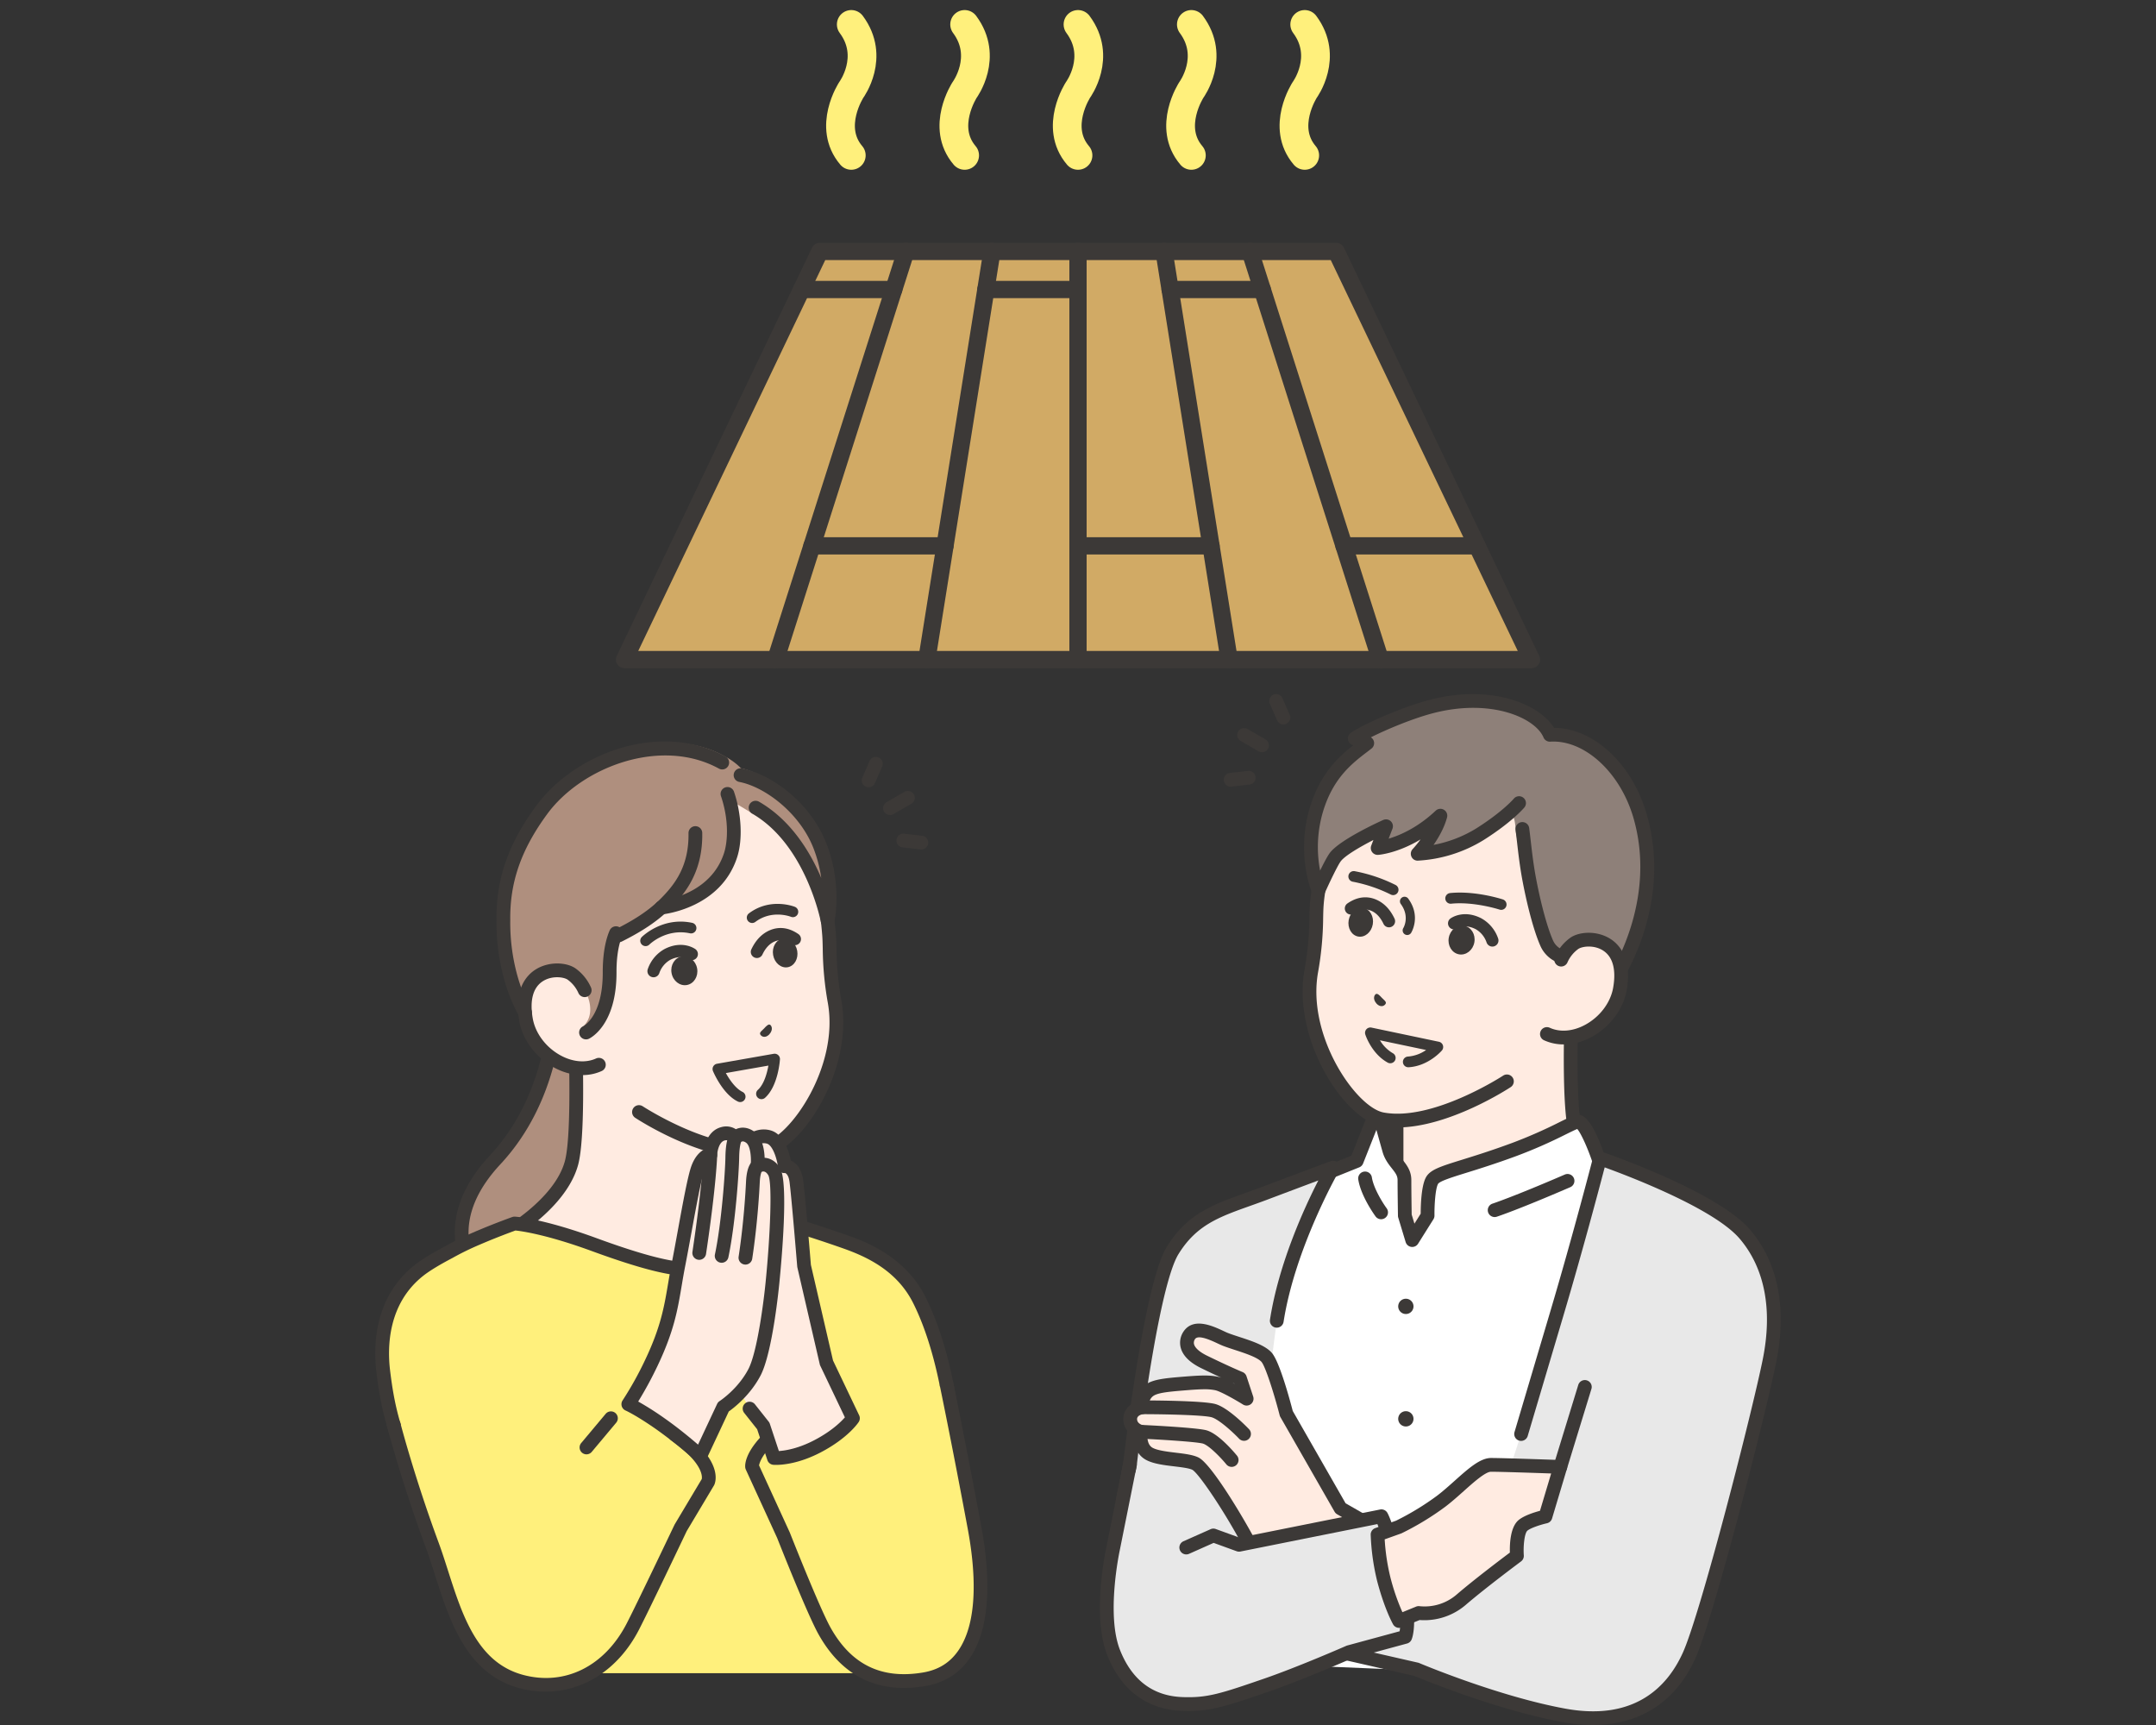 <svg id="ゆかぽかガス" xmlns="http://www.w3.org/2000/svg" width="1500" height="1200" viewBox="0 0 1500 1200">
  <rect x="0" y="0" width="1500" height="1200" fill="#333333" stroke="none"/>
  <rect id="_FFFFFF" data-name="#FFFFFF" width="1500" height="1200" fill="none"/>
  <g id="グループ_19724" data-name="グループ 19724" transform="translate(425.8 12.635)">
    <path id="パス_35585" data-name="パス 35585" d="M631.951,304.448H1L136.852,20.521H496.1Z" transform="translate(7.725 141.745)" fill="#d1aa65"/>
    <g id="グループ_19721" data-name="グループ 19721" transform="translate(8.725 162.266)">
      <g id="グループ_19725" data-name="グループ 19725">
        <path id="パス_35586" data-name="パス 35586" d="M631.951,304.448H1L136.852,20.521H496.1Z" transform="translate(-1 -20.521)" fill="none" stroke="#3c3937" stroke-linecap="round" stroke-linejoin="round" stroke-width="12"/>
        <line id="線_511" data-name="線 511" y1="283.928" x2="90.565" transform="translate(105.158)" fill="none" stroke="#3c3937" stroke-linecap="round" stroke-linejoin="round" stroke-width="12"/>
        <line id="線_512" data-name="線 512" y1="283.928" x2="45.286" transform="translate(210.317)" fill="none" stroke="#3c3937" stroke-linecap="round" stroke-linejoin="round" stroke-width="12"/>
        <line id="線_513" data-name="線 513" y1="283.928" transform="translate(315.475)" fill="none" stroke="#3c3937" stroke-linecap="round" stroke-linejoin="round" stroke-width="12"/>
        <line id="線_514" data-name="線 514" x1="45.286" y1="283.928" transform="translate(375.347)" fill="none" stroke="#3c3937" stroke-linecap="round" stroke-linejoin="round" stroke-width="12"/>
        <line id="線_515" data-name="線 515" x1="90.565" y1="283.928" transform="translate(435.227)" fill="none" stroke="#3c3937" stroke-linecap="round" stroke-linejoin="round" stroke-width="12"/>
      </g>
    </g>
    <line id="線_516" data-name="線 516" x2="64.097" transform="translate(131.9 188.754)" fill="none" stroke="#3c3937" stroke-linecap="round" stroke-linejoin="round" stroke-width="12"/>
    <line id="線_517" data-name="線 517" x2="64.097" transform="translate(260.1 188.754)" fill="none" stroke="#3c3937" stroke-linecap="round" stroke-linejoin="round" stroke-width="12"/>
    <line id="線_518" data-name="線 518" x2="64.097" transform="translate(388.3 188.754)" fill="none" stroke="#3c3937" stroke-linecap="round" stroke-linejoin="round" stroke-width="12"/>
    <line id="線_519" data-name="線 519" x2="92.545" transform="translate(139.113 367.097)" fill="none" stroke="#3c3937" stroke-linecap="round" stroke-linejoin="round" stroke-width="12"/>
    <line id="線_520" data-name="線 520" x2="92.545" transform="translate(324.2 367.097)" fill="none" stroke="#3c3937" stroke-linecap="round" stroke-linejoin="round" stroke-width="12"/>
    <line id="線_521" data-name="線 521" x2="92.545" transform="translate(509.287 367.097)" fill="none" stroke="#3c3937" stroke-linecap="round" stroke-linejoin="round" stroke-width="12"/>
    <g id="グループ_19723" data-name="グループ 19723" transform="translate(158.968 4.365)">
      <path id="パス_35587" data-name="パス 35587" d="M27.544.5c16.862,22.651,0,45.547,0,45.547s-16.862,25.759,0,45.547" transform="translate(-20.05 -0.5)" fill="none" stroke="#fff07c" stroke-linecap="round" stroke-linejoin="round" stroke-width="20"/>
      <path id="パス_35588" data-name="パス 35588" d="M37.544.5c16.862,22.651,0,45.547,0,45.547s-16.862,25.759,0,45.547" transform="translate(48.819 -0.5)" fill="none" stroke="#fff07c" stroke-linecap="round" stroke-linejoin="round" stroke-width="20"/>
      <path id="パス_35589" data-name="パス 35589" d="M47.544.5c16.862,22.651,0,45.547,0,45.547s-16.862,25.759,0,45.547" transform="translate(117.688 -0.5)" fill="none" stroke="#fff07c" stroke-linecap="round" stroke-linejoin="round" stroke-width="20"/>
      <path id="パス_35590" data-name="パス 35590" d="M57.544.5c16.862,22.651,0,45.547,0,45.547s-16.862,25.759,0,45.547" transform="translate(186.557 -0.5)" fill="none" stroke="#fff07c" stroke-linecap="round" stroke-linejoin="round" stroke-width="20"/>
      <path id="パス_35591" data-name="パス 35591" d="M67.544.5c16.862,22.651,0,45.547,0,45.547s-16.862,25.759,0,45.547" transform="translate(255.426 -0.5)" fill="none" stroke="#fff07c" stroke-linecap="round" stroke-linejoin="round" stroke-width="20"/>
    </g>
  </g>
  <g id="グループ_19727" data-name="グループ 19727" transform="translate(261.096 482.841)">
    <path id="パス_35592" data-name="パス 35592" d="M170.933,48.438a4.785,4.785,0,0,1-2.4-8.929l12.419-7.171a4.785,4.785,0,1,1,4.785,8.287L173.321,47.8a4.751,4.751,0,0,1-2.388.642" transform="translate(187.168 35.708)" fill="#3c3937"/>
    <path id="パス_35593" data-name="パス 35593" d="M163.933,41.671a4.785,4.785,0,0,1-4.383-6.7l5.04-11.551a4.784,4.784,0,0,1,8.77,3.828L168.32,38.8a4.786,4.786,0,0,1-4.387,2.873" transform="translate(179.29 23.15)" fill="#3c3937"/>
    <path id="パス_35594" data-name="パス 35594" d="M187.831,56.649a5.11,5.11,0,0,1-.54-.03l-12.525-1.41a4.785,4.785,0,0,1,1.07-9.51l12.525,1.41a4.785,4.785,0,0,1-.53,9.54" transform="translate(192.095 51.448)" fill="#3c3937"/>
    <path id="パス_35595" data-name="パス 35595" d="M51.716,215.082C6.44,263.7,38,302.979,53.05,314.322c19.756,14.884,86.619,11.147,86.619,11.147l5.565-228.953H93.96S97.8,165.591,51.716,215.082" transform="translate(31.838 108.73)" fill="#af8f7e"/>
    <path id="パス_35596" data-name="パス 35596" d="M124.14,333.217c-21.867,0-57.16-1.784-71.431-12.54-11.035-8.313-24.587-25.61-26.467-46.988-1.759-20.017,6.488-39.981,24.509-59.333,44.1-47.354,41-114.37,40.968-115.042A4.785,4.785,0,0,1,96.5,94.267h51.271a4.785,4.785,0,0,1,0,9.569H101.375c-.036,17.172-3.4,73.855-43.622,117.041-16.1,17.285-23.49,34.769-21.978,51.973C37.379,291.1,49,305.9,58.468,313.034c15.058,11.347,65.353,11.207,83.471,10.193a4.785,4.785,0,1,1,.534,9.555c-.889.049-8.162.436-18.333.436" transform="translate(29.302 106.197)" fill="#3c3937"/>
    <path id="パス_35597" data-name="パス 35597" d="M202.509,227.888V146.126l-50.255-17.121L91.01,108.142s3.354,75.076-2.307,96.118c-7.826,29.083-46.235,50.367-46.235,50.367l20.477,46.036,107.319,44.7,32.691,1.3L277.3,291.213l-6.139-30.6s-68.656-24.062-68.656-32.725" transform="translate(47.841 121.828)" fill="#ffebe1"/>
    <path id="パス_35598" data-name="パス 35598" d="M205.492,353.98a4.785,4.785,0,0,1-2.864-8.621l71.924-53.638-5.008-24.964c-69.283-24.487-69.285-33.076-69.285-36.334V152.085L98.6,117.452c.685,19.335,2.067,72.715-2.741,90.585-6.839,25.419-34.52,44.679-44.76,51.061l17.98,40.415,105.56,43.964a4.786,4.786,0,0,1-3.681,8.836l-107.319-44.7a4.784,4.784,0,0,1-2.531-2.471L40.629,259.108a4.792,4.792,0,0,1,2.05-6.131c.366-.2,36.738-20.674,43.937-47.426,5.406-20.087,2.184-93.917,2.15-94.661a4.784,4.784,0,0,1,6.322-4.742l111.5,37.984a4.785,4.785,0,0,1,3.241,4.53V229.6c4.485,5.342,37.025,19.071,65.453,29.034a4.785,4.785,0,0,1,3.109,3.575l6.139,30.6a4.782,4.782,0,0,1-1.831,4.776l-74.351,55.45a4.762,4.762,0,0,1-2.856.948" transform="translate(45.305 119.292)" fill="#3c3937"/>
    <path id="パス_35599" data-name="パス 35599" d="M324.375,185.912c-18.342-6.458-32.4-10.711-32.4-10.711s-10.161,12.287-39.745,26.069c-3.339,1.557-3.152,10.633-14.492,13.231s-23.779-9.457-27.094-9.765c-8.527-.793-23.686-3.243-60.858-16.861-37.1-13.593-55.422-14.682-55.422-14.682s-11.913,4.23-24.73,9.712l0-.025s-.478.213-1.329.6a194.7,194.7,0,0,0-19.562,9.559c-7.585,3.987-15.568,8.589-20.806,12.717C2.122,226.1.721,256.983,3.013,275.961c3.037,25.134,7.188,40.013,17.063,64.985,11.428,28.891,31.111,73.4,31.111,73.4l51.229,71.673h268.33l30.333-157.05s-3.641-59.654-25.064-102.5c-13.006-26.012-38.284-35.858-51.641-40.562" transform="translate(2.531 195.111)" fill="#fff07c"/>
    <path id="パス_35600" data-name="パス 35600" d="M373.283,493.344a4.786,4.786,0,0,1-4.7-5.693l30.214-156.438c-.455-6.254-4.917-60.845-24.528-100.065C363,208.612,342.188,198.9,325.316,192.96c-13.3-4.681-24.423-8.228-29.4-9.78-4.508,4.383-16.115,14.186-38.727,24.772-.249.37-.638,1.1-.931,1.657-1.961,3.692-5.24,9.874-14.922,12.092-9.884,2.265-19.7-3.945-25.559-7.656-1.231-.778-2.741-1.735-3.415-2.044-9.58-.925-25.325-3.775-61.691-17.1-31.473-11.528-49.083-13.895-53.147-14.316-3.079,1.116-13.032,4.785-23.479,9.255-.121.051-.245.1-.368.14l-.866.389a188.168,188.168,0,0,0-19.135,9.338Q39.833,207,33.426,212.048c-24.7,19.471-25.1,49.629-23.131,65.874,2.89,23.919,6.648,38.229,16.761,63.8C37.708,368.652,55.805,409.76,57.9,414.5l50.944,71.271a4.785,4.785,0,1,1-7.785,5.565L49.826,419.668a4.755,4.755,0,0,1-.483-.846c-.2-.447-19.853-44.932-31.186-73.581C7.82,319.1,3.762,303.641.794,279.071-1.412,260.833-.871,226.9,27.5,204.533c4.727-3.726,11.975-8.164,21.542-13.2a194.773,194.773,0,0,1,19.89-9.714l1.289-.583a4.777,4.777,0,0,1,.519-.193c12.636-5.387,24.434-9.587,24.553-9.629a4.786,4.786,0,0,1,1.886-.268c.776.047,19.452,1.291,56.783,14.967,36.209,13.265,51.386,15.822,59.654,16.589,2.137.2,4.183,1.5,7.279,3.454,4.9,3.1,12.306,7.792,18.3,6.414,5.418-1.242,6.967-4.16,8.606-7.249,1.108-2.09,2.365-4.457,4.934-5.657,27.973-13.029,38-24.683,38.1-24.8a4.814,4.814,0,0,1,5.057-1.514c.142.043,14.373,4.359,32.6,10.777,10.909,3.843,39.888,14.048,54.331,42.937,21.612,43.222,25.408,101.872,25.559,104.348a4.728,4.728,0,0,1-.079,1.2L377.976,489.466a4.785,4.785,0,0,1-4.693,3.879" transform="translate(0 192.575)" fill="#3c3937"/>
    <path id="パス_35601" data-name="パス 35601" d="M201.841,246.023,6.02,238.967s9.657,37.421,26.727,83.629c12.808,34.669,20.506,84.037,62.157,95.14,33.091,8.821,62.265-8.8,77.421-38.1,7.449-14.405,33.344-68.847,33.344-68.847L224.708,278.9s6.118-12.4-22.867-32.876" transform="translate(6.782 269.209)" fill="#fff07c"/>
    <path id="パス_35602" data-name="パス 35602" d="M114.234,427.293a69.842,69.842,0,0,1-18.027-2.4c-36.881-9.833-48.636-46.586-59.01-79.014-2.158-6.745-4.2-13.117-6.4-19.092-16.959-45.9-26.773-83.714-26.871-84.09a4.784,4.784,0,0,1,9.265-2.39c.1.372,9.8,37.74,26.582,83.165,2.282,6.173,4.351,12.642,6.541,19.492,10.1,31.562,20.536,64.2,52.362,72.683,28.985,7.726,56.556-5.942,71.937-35.677,7.328-14.169,33.015-68.16,33.272-68.7.064-.136.136-.268.213-.4l18.79-31.469c.289-1.331,1.389-10.926-21.27-26.935a4.785,4.785,0,0,1,5.523-7.815c31.416,22.2,25.208,37.257,24.4,38.9-.055.115-.117.228-.183.336l-18.924,31.694c-1.995,4.194-26.069,54.774-33.317,68.788-14.125,27.307-38.429,42.922-64.877,42.925" transform="translate(4.247 266.673)" fill="#3c3937"/>
    <path id="パス_35603" data-name="パス 35603" d="M71.629,264.528a4.785,4.785,0,0,1-3.666-7.858l17.012-20.311a4.785,4.785,0,1,1,7.337,6.146L75.3,262.816a4.775,4.775,0,0,1-3.67,1.712" transform="translate(75.307 264.342)" fill="#3c3937"/>
    <path id="パス_35604" data-name="パス 35604" d="M258.709,226.078,150.818,250.021c-28.985,20.477-27.537,32.764-27.537,32.764l21.867,47.73s20.6,52.315,28.511,66.474c11.973,21.423,32.122,39.894,69.255,33.693,39.613-6.618,44.7-54.074,35.15-105.366-10.994-59.071-19.356-99.238-19.356-99.238" transform="translate(138.869 254.689)" fill="#fff07c"/>
    <path id="パス_35605" data-name="パス 35605" d="M231.486,439.216c-25.625,0-45.583-12.519-59.465-37.357-7.862-14.071-27.371-63.463-28.738-66.935l-21.814-47.611a4.864,4.864,0,0,1-.4-1.433c-.3-2.522-.27-16.179,29.529-37.232a4.785,4.785,0,0,1,5.521,7.817c-21.872,15.451-25,25.457-25.451,27.947l21.37,46.644c.038.081.072.159.1.24.2.521,20.57,52.179,28.236,65.893,14.458,25.878,35.5,36.122,64.29,31.307,10.633-1.773,18.646-6.7,24.5-15.069,14.688-20.985,11.768-57.644,6.733-84.7-10.86-58.346-19.254-98.738-19.337-99.138a4.785,4.785,0,1,1,9.37-1.95c.083.4,8.5,40.892,19.373,99.338,5.372,28.857,8.291,68.232-8.3,91.937-7.3,10.433-17.653,16.832-30.765,19.022a89.673,89.673,0,0,1-14.756,1.28M130.592,285.02h0Z" transform="translate(136.331 252.154)" fill="#3c3937"/>
    <path id="パス_35606" data-name="パス 35606" d="M250.6,142.055c-1.731-21.531-8.04-66.278-51.782-98.53C178.109,28.255,143.429,19.143,119.387,23.7c-67.371,12.778-64.4,89.4-59.108,121.039,3.566,21.314,7.107,41.4,7.107,41.4l5.548,31.471,45.408,47.775s50.365,33.138,86.665,26.354c21.385-3.994,57.885-55.214,49.481-102.885-4.3-24.364-3.062-36.353-3.885-46.8" transform="translate(65.122 25.375)" fill="#ffebe1"/>
    <path id="パス_35607" data-name="パス 35607" d="M197.073,299.976c-35.775,0-76.956-26.795-78.872-28.056a4.785,4.785,0,0,1,5.259-8c.487.321,49.191,31.994,83.157,25.65,19-3.549,53.479-52.936,45.646-97.351a223.909,223.909,0,0,1-3.577-37.989c-.077-3.447-.14-6.429-.364-9.263-1.233-15.32-4.989-61.976-49.853-95.055-20.164-14.867-53.425-23.2-75.7-18.973C53.935,44,64.642,129.486,67.486,146.492c3.524,21.049,7.064,41.153,7.1,41.353l5.55,31.471a4.785,4.785,0,0,1-9.425,1.663l-5.55-31.471c-.034-.2-3.583-20.345-7.113-41.438C54.945,129.524,43.4,36.258,120.985,21.54c25-4.74,60.751,4.149,83.165,20.674,32.549,24,50.119,57.364,53.71,102,.247,3.113.317,6.369.393,9.814a215.145,215.145,0,0,0,3.434,36.534c8.5,48.217-27.56,103.608-53.315,108.42a61.587,61.587,0,0,1-11.3,1" transform="translate(62.632 22.835)" fill="#3c3937"/>
    <path id="パス_35608" data-name="パス 35608" d="M41.922,139.344c-.364-25.032,6.178-48.911,26.661-76.807C95.007,26.545,154.032,1.388,196.461,25.571A43.69,43.69,0,0,1,207.283,33.6c18.35,3.517,44.228,26.622,54.857,53.9,10.805,27.743,2.882,51.543,2.882,51.543s-7.9-55.188-47.626-78.072c0,0-.372,5.227-2.565,3.879s-15.647-9.744-15.362-8.744c5.844,20.506,1.618,42.246-8.776,54.527-11.466,16.058-38.884,19.83-38.884,19.83s-7.877,7.6-31.786,19.749a76.985,76.985,0,0,0-4.187,25.24c-.187,37.908-18.378,37.572-18.378,37.572s10.32-7.7.972-25.563c-2.265-4.33-5.91-8.84-9.014-10.72-8.362-5.068-35.575-4.189-32.441,26.752-8.474-14.807-15.439-37.978-15.052-64.152" transform="translate(47.21 18.04)" fill="#af8f7e"/>
    <path id="パス_35609" data-name="パス 35609" d="M90.639,104.248a27.461,27.461,0,0,0-9.1-11.277c-8.357-5.929-38.091-4.123-31.771,31.724,4.023,22.82,30.739,40.441,50.75,31.33L87.4,132.618Z" transform="translate(55.085 101.813)" fill="#ffebe1"/>
    <path id="パス_35610" data-name="パス 35610" d="M182.6,135.031c-.03,0-.057,0-.087,0a4.782,4.782,0,0,1-4.617-3.9c-.1-.536-10.486-53.827-47.779-75.312a4.785,4.785,0,0,1,4.776-8.294c22.229,12.806,35.6,34.961,43.275,53.006a93.274,93.274,0,0,0-5.378-20.594c-9.559-24.54-33.768-42.748-51.65-46.176a4.784,4.784,0,1,1,1.8-9.4c20.155,3.862,47.6,23.432,58.769,52.1,11.207,28.774,5.795,53.785,5.559,54.837a4.786,4.786,0,0,1-4.668,3.734" transform="translate(132.097 27.346)" fill="#3c3937"/>
    <path id="パス_35611" data-name="パス 35611" d="M59.513,208.861a4.779,4.779,0,0,1-4.157-2.412c-10.173-17.786-16.036-42.684-15.683-66.6-.413-28.436,8.1-53.019,27.588-79.569C94.122,23.7,153.421,1.159,198.876,25.912a4.785,4.785,0,1,1-4.576,8.4C153.842,12.283,98.943,33.3,74.973,65.949,56.795,90.708,48.859,113.5,49.241,139.857c-.33,22.412,5.061,45.478,14.42,61.842a4.786,4.786,0,0,1-4.149,7.162" transform="translate(44.676 17.459)" fill="#3c3937"/>
    <path id="パス_35612" data-name="パス 35612" d="M82.205,123.945a4.784,4.784,0,0,1-2.152-9.059c9.346-4.7,21.314-11.318,30.971-20.917,10.433-10.371,20.036-23.109,19.681-45.9a4.784,4.784,0,0,1,9.567-.151c.413,26.431-11.143,41.54-22.5,52.832-10.62,10.556-23.439,17.665-33.423,22.682a4.786,4.786,0,0,1-2.144.508" transform="translate(87.213 48.682)" fill="#3c3937"/>
    <path id="パス_35613" data-name="パス 35613" d="M96.117,119.032a4.785,4.785,0,0,1-.459-9.548c1.406-.142,34.737-3.847,44.151-33.357,2.5-7.845,3.43-22.867-2.2-39.388a4.785,4.785,0,0,1,9.059-3.086c5.25,15.413,6.135,33.227,2.256,45.383-11.352,35.581-50.672,39.811-52.339,39.973-.16.015-.315.023-.47.023" transform="translate(102.896 34.259)" fill="#3c3937"/>
    <path id="パス_35614" data-name="パス 35614" d="M97.428,165.265a31.6,31.6,0,0,0,7.6-2.348,4.785,4.785,0,0,0-3.964-8.71c-7.045,3.207-15.858,2.533-24.181-1.848-10.4-5.474-18.018-15.422-19.875-25.959-2.231-12.653.211-21.631,7.062-25.967,6.475-4.1,14.658-2.845,17.227-1.023a23,23,0,0,1,7.409,9.114,4.785,4.785,0,0,0,8.925-3.451,32.433,32.433,0,0,0-10.8-13.467c-6.056-4.3-18.439-5.236-27.881.74-5.935,3.758-15.3,13.391-11.369,35.718,2.36,13.387,11.879,25.942,24.842,32.766,8.243,4.338,17.008,5.844,25,4.436" transform="translate(52.555 99.276)" fill="#3c3937"/>
    <path id="パス_35615" data-name="パス 35615" d="M71.485,154.628a4.785,4.785,0,0,1-1.986-9.14c.489-.247,13.712-7.2,13.625-37.559-.045-15.781,3-25.019,4.821-29.119a4.786,4.786,0,1,1,8.749,3.883c-1.512,3.4-4.04,11.2-4,25.208.106,37.064-18.439,45.936-19.228,46.3a4.76,4.76,0,0,1-1.98.432" transform="translate(75.137 85.579)" fill="#3c3937"/>
    <path id="パス_35616" data-name="パス 35616" d="M125.88,114.488c-.1-1.172,1.057-1.912,2.8-3.645,1.663-1.829,2.767-2.894,3.83-2.724,1.1.177,3.084,3.207-.23,6.867-3.5,3.449-6.3.715-6.405-.5" transform="translate(141.804 121.782)" fill="#3c3937"/>
    <path id="パス_35617" data-name="パス 35617" d="M90.411,91.483a3.719,3.719,0,0,1-2.626-6.354c.585-.583,14.571-14.207,35.031-9.842a3.721,3.721,0,0,1-1.552,7.279C104.833,79.06,93.5,89.952,93.02,90.418a3.714,3.714,0,0,1-2.609,1.065" transform="translate(97.659 83.845)" fill="#3c3937"/>
    <path id="パス_35618" data-name="パス 35618" d="M125.274,81.917a3.722,3.722,0,0,1-2.239-6.7c14.873-11.177,31.271-4.808,31.964-4.53A3.722,3.722,0,1,1,152.23,77.6c-.521-.2-13.263-5.04-24.721,3.57a3.712,3.712,0,0,1-2.235.746" transform="translate(136.932 77.319)" fill="#3c3937"/>
    <path id="パス_35619" data-name="パス 35619" d="M129.549,151.277a3.7,3.7,0,0,1-1.625-.376c-10.524-5.119-17.021-20.528-17.291-21.18a3.722,3.722,0,0,1,2.794-5.093l39.445-6.926a3.722,3.722,0,0,1,4.357,3.9c-.049.755-1.287,18.567-10.369,26.707a3.721,3.721,0,1,1-4.968-5.542c4.164-3.732,6.331-11.377,7.3-16.864l-29.6,5.2c2.541,4.61,6.767,10.76,11.59,13.106a3.722,3.722,0,0,1-1.631,7.069" transform="translate(124.314 132.533)" fill="#3c3937"/>
    <path id="パス_35620" data-name="パス 35620" d="M93.29,104.578a4.255,4.255,0,0,1-3.994-5.72A25.414,25.414,0,0,1,101.06,84.871c12.462-6.333,21.04-.1,21.4.17a4.254,4.254,0,0,1-5.04,6.854c-.3-.2-5.012-3.249-12.506.559a16.946,16.946,0,0,0-7.636,9.336,4.251,4.251,0,0,1-3.989,2.788" transform="translate(100.301 92.424)" fill="#3c3937"/>
    <path id="パス_35621" data-name="パス 35621" d="M127.105,97.4a4.256,4.256,0,0,1-3.841-6.073c3.1-6.548,7.49-11.035,13.051-13.336,4.47-1.85,11.507-2.875,19.645,2.741a4.253,4.253,0,0,1-4.832,7c-4-2.765-7.9-3.4-11.562-1.882-3.549,1.469-6.448,4.536-8.615,9.114a4.255,4.255,0,0,1-3.847,2.435" transform="translate(138.401 86.207)" fill="#3c3937"/>
    <path id="パス_35622" data-name="パス 35622" d="M97.018,97.4c.97,5.5,5.74,9.244,10.654,8.379s8.115-6.025,7.147-11.517-5.74-9.246-10.654-8.379S96.048,91.909,97.018,97.4" transform="translate(109.101 96.613)" fill="#3c3937"/>
    <path id="パス_35623" data-name="パス 35623" d="M130.26,91.483c.97,5.5,5.506,9.287,10.131,8.47s7.592-5.931,6.622-11.424-5.5-9.287-10.129-8.47-7.594,5.931-6.624,11.424" transform="translate(146.538 90.067)" fill="#3c3937"/>
    <path id="パス_35624" data-name="パス 35624" d="M172.09,234.844s-3.951-48.192-5.37-58.982-8.034-10.475-8.034-10.475-2.205-17.723-11.184-20.243-16.226,5.829-16.226,5.829L112.06,294.949l22.055,39.065,9.608,12.13,7.383,22.265s12.623,1.206,30.58-8.247,24.4-19.364,24.4-19.364l-18.41-38.6Z" transform="translate(126.241 162.979)" fill="#ffebe1"/>
    <path id="パス_35625" data-name="パス 35625" d="M155.1,375.778c-1.138,0-1.8-.057-1.914-.068a4.787,4.787,0,0,1-4.087-3.258l-7.115-21.463L132.9,339.522a4.785,4.785,0,0,1,7.5-5.942l9.608,12.128a4.831,4.831,0,0,1,.791,1.467l6.288,18.962c4.447-.291,13.516-1.68,24.9-7.673,11.785-6.2,18.276-12.6,21.025-15.756l-17.129-35.92a4.824,4.824,0,0,1-.342-.98l-15.581-67.35a4.7,4.7,0,0,1-.106-.687c-.04-.481-3.96-48.2-5.346-58.75-.6-4.578-2.233-6.09-3.2-6.3a4.134,4.134,0,0,1-3.237-.917,4.52,4.52,0,0,1-1.6-3.3c-.746-5.874-3.719-15.1-7.728-16.226-4.447-1.246-8.608,1.846-10.405,3.466l-19,142.364a4.785,4.785,0,1,1-9.487-1.265L129.07,152.877a4.8,4.8,0,0,1,1.129-2.5c.376-.434,9.37-10.6,21.132-7.3,9.238,2.592,12.846,14.873,14.088,20.985,3.585,1.591,7.5,5.5,8.581,13.716,1.37,10.418,4.978,54.151,5.365,58.865l15.386,66.5,18.184,38.131a4.781,4.781,0,0,1-.306,4.666c-.289.447-7.334,11.075-26.18,20.993-15.135,7.966-26.9,8.844-31.35,8.844" transform="translate(123.707 160.441)" fill="#3c3937"/>
    <path id="パス_35626" data-name="パス 35626" d="M82.787,332.125a237.641,237.641,0,0,0,15.938-28.587c14.178-29.772,14.335-44.974,18.9-68.288s10.233-58.3,13.587-67.339,8.625-9.531,8.625-9.531.4-12.066,8.664-14.333c6.025-1.654,8.7,2.952,8.7,2.952s3.913-5.034,10.2-.746c6.93,4.725,5.276,20.24,5.276,20.24s6.852-4.017,11.577,3.86c5.606,9.34-1.18,77.185-1.18,77.185s-4.489,47.02-12.523,62.38A69.853,69.853,0,0,1,148.9,333.962l-15.985,34.116a308.433,308.433,0,0,0-28.049-22.484c-14.886-10.4-22.082-13.47-22.082-13.47" transform="translate(93.264 161.872)" fill="#ffebe1"/>
    <path id="パス_35627" data-name="パス 35627" d="M135.451,375.4a4.793,4.793,0,0,1-3.237-1.259,305.98,305.98,0,0,0-27.552-22.086c-14.146-9.878-21.166-12.968-21.236-13a4.793,4.793,0,0,1-2.065-7.084,235.462,235.462,0,0,0,15.577-27.956c10.937-22.967,13.31-37.025,16.058-53.306.74-4.387,1.506-8.925,2.469-13.844,1.359-6.939,2.85-15.088,4.289-22.971,3.6-19.739,7.011-38.384,9.508-45.113,2.437-6.575,5.939-9.733,8.655-11.247.968-5.835,4.179-13.461,11.851-15.568a12.523,12.523,0,0,1,10.358,1.393c3.288-1.516,7.751-1.769,12.506,1.474,5.882,4.011,7.3,12.468,7.52,18.405,3.726.266,7.751,2.2,10.741,7.188,5.959,9.927,1.108,63.837-.521,80.122-.185,1.937-4.672,48.115-13.044,64.122-7.194,13.752-18.422,22.435-22.116,25.044l-15.43,32.93a4.789,4.789,0,0,1-3.4,2.662,4.723,4.723,0,0,1-.927.091M92.19,332.8a207.062,207.062,0,0,1,17.952,11.4c9.642,6.735,18.475,14.076,23.688,18.584L147.1,334.466a4.778,4.778,0,0,1,1.761-2c.117-.077,12.678-8.26,19.985-22.229,6.231-11.911,10.775-47.794,12-60.615,3.171-31.7,4.772-69.094,1.839-74.274-1.465-2.441-3.188-3.166-5.138-2.141a4.711,4.711,0,0,1-4.972-.132,4.792,4.792,0,0,1-2.12-4.551c.53-5.114-.125-13.676-3.215-15.781-.674-.459-2.465-1.682-3.813-.164a4.645,4.645,0,0,1-4.138,1.914,4.5,4.5,0,0,1-3.69-2.552c-.393-.564-1.359-1.276-3.3-.742-4.04,1.108-5.091,8.074-5.151,9.878a4.467,4.467,0,0,1-1.2,3.345,4.062,4.062,0,0,1-2.964,1.265c-.583.23-2.9,1.425-4.753,6.426-2.2,5.944-5.848,25.9-9.063,43.505-1.446,7.911-2.941,16.092-4.313,23.09-.94,4.8-1.695,9.27-2.424,13.6-2.869,16.987-5.344,31.656-16.855,55.826A261.575,261.575,0,0,1,92.19,332.8" transform="translate(90.731 159.336)" fill="#3c3937"/>
    <path id="パス_35628" data-name="パス 35628" d="M123.64,225.449a4.7,4.7,0,0,1-.727-.055,4.785,4.785,0,0,1-4.011-5.45c3.63-23.843,4.859-45.919,5.148-52.115.515-10.943,3.734-14.4,6.343-15.366a4.785,4.785,0,0,1,4.559,8.3c-.287.549-1.11,2.533-1.342,7.517-.3,6.314-1.55,28.806-5.248,53.109a4.787,4.787,0,0,1-4.723,4.064m10.093-64.02-.006,0,.006,0m.006,0,0,0,0,0m.006,0,0,0,0,0" transform="translate(133.887 171.417)" fill="#3c3937"/>
    <path id="パス_35629" data-name="パス 35629" d="M115.86,233.393a4.791,4.791,0,0,1-4.687-5.771c4.689-22.259,7.156-57.84,7.3-67.607.162-10.8,2.082-14.805,2.9-16.024l7.947,5.331a1.514,1.514,0,0,0,.172-.283c-.015.028-1.323,2.75-1.448,11.118-.155,10.358-2.616,46.221-7.507,69.436a4.785,4.785,0,0,1-4.676,3.8" transform="translate(125.125 162.213)" fill="#3c3937"/>
    <path id="パス_35630" data-name="パス 35630" d="M108.527,226.438a4.789,4.789,0,0,1-4.738-5.493c7.1-47.526,7.662-67.731,7.666-67.931a4.785,4.785,0,0,1,9.567.23c-.019.827-.561,20.857-7.77,69.115a4.782,4.782,0,0,1-4.725,4.079" transform="translate(116.864 167.121)" fill="#3c3937"/>
    <path id="パス_35631" data-name="パス 35631" d="M299.224,27.889a4.773,4.773,0,0,1-2.388-.642l-12.421-7.171a4.785,4.785,0,1,1,4.785-8.287l12.421,7.171a4.786,4.786,0,0,1-2.4,8.929" transform="translate(317.711 12.558)" fill="#3c3937"/>
    <path id="パス_35632" data-name="パス 35632" d="M302.314,21.121a4.788,4.788,0,0,1-4.387-2.871L292.885,6.7a4.784,4.784,0,0,1,8.77-3.828L306.7,14.42a4.786,4.786,0,0,1-4.383,6.7" transform="translate(329.499)" fill="#3c3937"/>
    <path id="パス_35633" data-name="パス 35633" d="M282.379,36.1a4.785,4.785,0,0,1-.53-9.54l12.525-1.41a4.784,4.784,0,1,1,1.068,9.508l-12.523,1.41a5.145,5.145,0,0,1-.54.032" transform="translate(312.73 28.298)" fill="#3c3937"/>
    <path id="パス_35634" data-name="パス 35634" d="M542.17,244.376c-28.143-15.086-38.331-25.872-46.235-50.367-5.661-21.042-2.307-96.118-2.307-96.118l-61.245,20.864L371.5,135.875v81.762c0,8.664-34.038,23.773-58.023,32.725s-6.139,30.6-6.139,30.6L394.017,334.3h49.925s65.015-37.583,77.749-43.886,48.621-30.95,20.479-46.036" transform="translate(339.035 110.279)" fill="#ffebe1"/>
    <path id="パス_35635" data-name="パス 35635" d="M446.484,341.619a4.786,4.786,0,0,1-2.4-8.929c2.66-1.537,65.3-37.731,78.023-44.03,9.8-4.851,28.162-18.018,28.324-27.917.021-1.308.085-5.289-7.985-9.612-29.44-15.781-40.324-27.7-48.526-53.117-.026-.074-.047-.151-.068-.225-4.808-17.872-3.426-71.252-2.741-90.585l-54.648,18.616q-.124.041-.249.077l-57.4,16.141v78.136c0,9.548-20.568,22.067-61.134,37.208-5.155,1.925-8.219,4.561-9.108,7.832-1.41,5.206,2.45,11.856,4.538,14.66l85.949,52.885a4.785,4.785,0,1,1-5.014,8.151l-86.685-53.338a4.82,4.82,0,0,1-1.185-1.031c-1.021-1.238-9.895-12.436-6.852-23.783,1.729-6.443,6.779-11.269,15.011-14.341,35.707-13.327,53.517-24.583,54.91-28.419V138.41a4.786,4.786,0,0,1,3.49-4.606L433.5,116.719,494.623,95.9a4.785,4.785,0,0,1,6.322,4.742c-.032.742-3.243,74.3,2.118,94.553,7.454,23.035,16.5,32.815,43.9,47.5,10.92,5.852,13.115,13.129,13.031,18.2-.264,16.277-24.377,31.749-33.646,36.339-12.451,6.163-76.83,43.365-77.479,43.739a4.761,4.761,0,0,1-2.39.644" transform="translate(336.495 107.745)" fill="#3c3937"/>
    <path id="パス_35636" data-name="パス 35636" d="M643.5,197.851,574.128,167.2s-8.5-25.765-14.284-27.29c-2.83-.746-18.25,9.482-44.677,19.245-37.1,13.706-54.272,15.683-57.5,21.876s-2.975,24.2-2.975,24.2l-10.688,17.012-5.157-17.012s-.257-16.043-.257-24.728-8.015-11.709-10.614-20.874-5.516-19.72-5.516-19.72h-6.3l-10.79,27.29-40.307,16.23-35.269,14.2-.54.21c-18.416,7.147-40.553,18.037-50.331,38.85-11.59,24.674-16.736,64.267-28.362,124.161-1.138,5.865-1.8,11.815-2.964,17.644-.678,3.377-1.327,6.618-1.327,6.618s.119,96.269,17.85,120.714c15.2,20.953,58.684,10.49,58.684,10.49l127.923,5.414s86.914,35.932,128.093,30.648c19.005-2.439,36.749-11.366,48.981-31.945s23.12-61.309,28.494-83.686c14.892-62.008,31.169-108.52,36.9-154.328,7.8-62.423-49.7-84.573-49.7-84.573" transform="translate(277.435 157.577)" fill="#fff"/>
    <path id="パス_35637" data-name="パス 35637" d="M572.341,560.235c-44.079,0-117.566-30.157-120.907-31.537a4.785,4.785,0,0,1,3.656-8.844c.859.355,86.219,35.384,125.656,30.325,20.011-2.569,35.311-12.542,45.476-29.646,11.936-20.085,22.639-60.22,27.956-82.357,5.242-21.823,10.56-41.393,15.7-60.318,9.348-34.386,17.421-64.086,21.1-93.487,7.233-57.851-44.468-78.659-46.673-79.516l-.206-.085-69.368-30.65a4.792,4.792,0,0,1-2.611-2.877c-3.445-10.435-8.2-20.84-10.76-23.737-1.748.685-4.97,2.271-8.1,3.815a339.837,339.837,0,0,1-33.9,14.867c-14.695,5.429-26.49,9.1-35.1,11.773-9.655,3-18.771,5.833-19.809,7.826-1.837,3.526-2.531,14.943-2.435,21.925a4.8,4.8,0,0,1-.734,2.609l-10.688,17.012a4.786,4.786,0,0,1-8.632-1.157l-5.155-17.012a4.66,4.66,0,0,1-.2-1.312c0-.16-.262-16.181-.262-24.8,0-2.969-1.37-4.844-3.992-8.172-2.231-2.828-5.008-6.348-6.439-11.4-1.55-5.472-3.217-11.437-4.308-15.364L412.356,171.5a4.785,4.785,0,0,1-2.662,2.679L333.52,204.845c-17.436,6.767-38.618,17.025-47.733,36.424-8.653,18.42-13.755,46.229-20.817,84.718-2.105,11.475-4.491,24.481-7.177,38.32-.53,2.735-.968,5.58-1.391,8.332-.468,3.056-.955,6.216-1.582,9.342l-1.231,6.148c.072,26.735,3.228,98.532,16.938,117.435,13.132,18.1,53.291,8.742,53.7,8.644a4.785,4.785,0,0,1,2.235,9.306c-1.9.457-46.793,10.945-63.675-12.332-18.429-25.408-18.758-119.523-18.765-123.517a4.9,4.9,0,0,1,.094-.948l1.327-6.618c.585-2.913,1.031-5.827,1.506-8.912.438-2.843.889-5.784,1.455-8.7,2.677-13.791,5.059-26.771,7.16-38.223,7.192-39.2,12.387-67.516,21.568-87.059,10.556-22.473,33.831-33.863,52.932-41.276l.54-.213,73.615-29.64,10.033-25.378a4.783,4.783,0,0,1,4.449-3.026H425a4.785,4.785,0,0,1,4.612,3.509s2.916,10.539,5.508,19.69c.914,3.224,2.775,5.584,4.746,8.083,2.835,3.6,6.048,7.671,6.048,14.1,0,7.547.2,20.857.249,23.983l1.916,6.322,4.359-6.941c0-5.127.306-18.863,3.528-25.047,2.879-5.527,9.952-7.726,25.455-12.542,8.985-2.794,20.168-6.269,34.627-11.611a331.533,331.533,0,0,0,32.983-14.475c8.659-4.264,11.577-5.7,14.573-4.908,5.3,1.4,10.994,10.945,16.93,28.392L647.9,195.986c3.383,1.382,60.545,25.8,52.57,89.572-3.762,30.072-11.915,60.073-21.357,94.81-5.127,18.856-10.427,38.357-15.634,60.041-5.444,22.663-16.453,63.843-29.034,85.011-11.747,19.764-29.406,31.288-52.485,34.248a76.053,76.053,0,0,1-9.623.566M560.7,146.895Z" transform="translate(274.899 155.036)" fill="#3c3937"/>
    <path id="パス_35638" data-name="パス 35638" d="M368.752,186.946a4.785,4.785,0,0,1-1.478-9.336c.14-.047,14.563-4.787,50.291-20.228a4.785,4.785,0,0,1,3.8,8.785c-36.256,15.668-50.54,20.351-51.131,20.543a4.77,4.77,0,0,1-1.478.236" transform="translate(410.029 176.856)" fill="#3c3937"/>
    <path id="パス_35639" data-name="パス 35639" d="M337.517,189.329a4.775,4.775,0,0,1-3.858-1.95c-.413-.559-10.118-13.854-12.019-25.606a4.785,4.785,0,1,1,9.446-1.529c1.274,7.879,7.853,18.165,10.282,21.463a4.786,4.786,0,0,1-3.851,7.622" transform="translate(362.274 175.993)" fill="#3c3937"/>
    <path id="パス_35640" data-name="パス 35640" d="M345.3,203.113a5.316,5.316,0,1,1-5.316-5.316,5.316,5.316,0,0,1,5.316,5.316" transform="translate(377.02 222.829)" fill="#3c3937"/>
    <path id="パス_35641" data-name="パス 35641" d="M345.3,239.9a5.316,5.316,0,1,1-5.316-5.316A5.316,5.316,0,0,1,345.3,239.9" transform="translate(377.02 264.276)" fill="#3c3937"/>
    <path id="パス_35642" data-name="パス 35642" d="M494.141,151.883s-13.514,52.553-30.05,108.269-24.759,83.42-24.759,83.42L427.86,378.686l-81.615,49.578-28.57,67.941,48.851,11.143s54.795,23.294,102.761,32.037,74.193-13.416,86.953-41.77,49.047-170.6,56-205.567,1.678-65.245-17.249-87.425c-21.974-25.755-100.85-52.741-100.85-52.741" transform="translate(357.877 171.104)" fill="#e8e8e8"/>
    <path id="パス_35643" data-name="パス 35643" d="M491.671,548.589a115.556,115.556,0,0,1-20.706-1.961c-45.778-8.345-98.262-30.031-103.374-32.17l-48.445-11.052a4.788,4.788,0,0,1-3.347-6.52l28.57-67.941a4.793,4.793,0,0,1,1.929-2.235l81.613-49.578a4.785,4.785,0,1,1,4.968,8.179L352.59,434.082l-25.761,61.26,43.3,9.878a4.723,4.723,0,0,1,.808.262c.542.23,54.876,23.188,101.747,31.732,49.023,8.936,71.5-16.291,81.73-39.026,12.6-27.988,48.662-169.282,55.671-204.536,6.792-34.172,1.193-63.005-16.2-83.386-17.806-20.868-76.539-43.286-93.894-49.589-3.8,14.522-15.354,58.136-28.781,103.374l-24.759,83.418a4.785,4.785,0,1,1-9.174-2.722l24.757-83.418c16.323-54.99,29.87-107.576,30.006-108.1a4.786,4.786,0,0,1,6.182-3.337c3.273,1.121,80.377,27.715,102.942,54.163,19.358,22.69,25.687,54.316,18.3,91.463-7.062,35.516-43.528,178.146-56.33,206.6-13.691,30.423-38.676,46.474-71.467,46.476" transform="translate(355.343 168.57)" fill="#3c3937"/>
    <path id="パス_35644" data-name="パス 35644" d="M279.259,212.56c-15.594,25.283-29.7,149.005-29.7,149.005l-5.031,25.089,20,88.18,80.337-33.71-6.875-73.4,13.727-106.262c8.27-53.151,39.143-106.551,39.143-106.551s-16.394,6.1-47.571,17.852c-28.311,10.667-48.439,14.518-64.033,39.8" transform="translate(275.471 174.511)" fill="#e8e8e8"/>
    <path id="パス_35645" data-name="パス 35645" d="M267.065,482.154a4.784,4.784,0,0,1-4.666-3.726l-20-88.182a4.8,4.8,0,0,1-.026-2l4.991-24.891c.853-7.432,14.558-125.154,30.361-150.772,14.222-23.058,32.094-29.438,54.723-37.512,3.734-1.333,7.63-2.724,11.7-4.255,31.188-11.751,47.588-17.859,47.588-17.859a4.786,4.786,0,0,1,5.812,6.879c-.3.525-30.527,53.277-38.559,104.892a4.785,4.785,0,0,1-9.457-1.472c6.122-39.35,24.087-78.238,33.638-96.881-7.994,2.992-19.945,7.479-35.647,13.4-4.121,1.552-8.068,2.962-11.856,4.313-21.674,7.736-37.334,13.325-49.793,33.523-11.889,19.277-24.181,104.607-29.021,147.036a3.68,3.68,0,0,1-.062.4l-4.829,24.085,18.516,81.626,71.839-30.144L335.761,370.7a4.785,4.785,0,1,1,9.529-.891l6.875,73.406a4.785,4.785,0,0,1-2.913,4.857l-80.335,33.71a4.793,4.793,0,0,1-1.852.372" transform="translate(272.937 171.976)" fill="#3c3937"/>
    <path id="パス_35646" data-name="パス 35646" d="M330.927,358.46c-10.833-20.972-31.913-54.306-38.529-57.612s-23.943-2.522-31.977-6.775-6.065-15.437-6.065-15.437-7.7-1.978-7.362-9.176c.315-6.773,8.306-7.836,8.306-7.836s-1.263-9.531,7.479-13.155c4.372-1.812,10.675-2.494,21.808-3.388,9.8-.787,16.789-1.257,22.618,0S328,255.637,328,255.637l-4.649-14.1s-8.387-3.428-24.808-11.422c-15.294-7.443-12.583-15.634-10.278-18.824,5.542-7.67,19.541.978,24.927,3.073,8.959,3.483,23.579,6.773,28.668,12.445s13.746,39.182,13.746,39.182l37.723,65.9,27.048,15.475s.623,6.526-3.811,26.137-12.287,30.063-12.287,30.063L365.76,389.746s-21.889-6.229-34.833-31.286" transform="translate(278.24 234.525)" fill="#ffebe1"/>
    <path id="パス_35647" data-name="パス 35647" d="M406.813,410.885a4.8,4.8,0,0,1-1.616-.281L366.806,396.83c-2.384-.721-24.336-7.97-37.6-33.638-12.7-24.589-31.9-53.04-36.43-55.537-2.331-1.165-7.57-1.795-12.638-2.405-7.058-.848-14.354-1.729-19.426-4.413-6.984-3.7-8.863-11.06-8.859-16.647-3.617-2.1-7.4-6.076-7.109-12.417.287-6.146,4.491-9.569,8.366-11.207a16.818,16.818,0,0,1,10.369-13.982c5.227-2.167,12.272-2.858,23.256-3.738,10.7-.857,17.657-1.278,24.013.1a19.483,19.483,0,0,1,2.195.638c-3.724-1.712-8.376-3.9-13.965-6.622-8.115-3.951-12.942-8.791-14.348-14.386a13.9,13.9,0,0,1,2.288-11.545c6.922-9.582,20.268-3.332,27.439.025,1.21.566,2.267,1.065,3.1,1.391,2.307.9,5.065,1.8,7.987,2.754,8.821,2.886,17.942,5.867,22.508,10.954,5.314,5.92,12.366,31.758,14.654,40.558l36.76,64.209,25.916,14.828a4.79,4.79,0,0,1,2.388,3.7c.07.746.568,7.86-3.9,27.647-4.608,20.377-12.787,31.422-13.131,31.883a4.786,4.786,0,0,1-3.826,1.91M301.162,251.623c-3.713,0-8.132.321-13.657.763-11.167.9-16.755,1.546-20.358,3.039-5.076,2.1-4.63,7.541-4.561,8.155a4.836,4.836,0,0,1-4.119,5.323c-.121.019-4.034.651-4.16,3.315-.151,3.273,3.736,4.308,3.775,4.319A4.784,4.784,0,0,1,261.6,282c-.008.053-1.227,7.828,3.592,10.38,3.5,1.854,10.188,2.658,16.09,3.368,6.15.74,11.96,1.44,15.79,3.354,9.285,4.644,32.834,44.587,40.638,59.7,11.76,22.767,31.709,28.825,31.909,28.885.091.028.2.062.289.094l34.929,12.532a90.28,90.28,0,0,0,9.6-25.327c2.745-12.141,3.479-19.056,3.662-22.325l-24.606-14.08a4.765,4.765,0,0,1-1.778-1.776l-37.725-65.9a4.911,4.911,0,0,1-.481-1.18c-4.021-15.575-10.012-34.218-12.672-37.183-2.854-3.179-11.451-5.991-18.361-8.251-3.05-1-5.929-1.939-8.481-2.93-.991-.385-2.252-.972-3.69-1.644-4.332-2.027-13.338-6.244-15.626-3.086a4.427,4.427,0,0,0-.763,3.607c.387,1.535,2.1,4.632,9.257,8.113,16.049,7.813,24.443,11.26,24.525,11.294a4.786,4.786,0,0,1,2.733,2.93l4.649,14.1a4.784,4.784,0,0,1-7.069,5.563c-5.516-3.426-15.63-9.153-19.279-9.942a35.725,35.725,0,0,0-7.568-.674m19.624-4.521q.641.332,1.28.67l-.043-.134q-.549-.236-1.238-.536" transform="translate(275.704 231.989)" fill="#3c3937"/>
    <path id="パス_35648" data-name="パス 35648" d="M316.2,268.28a4.78,4.78,0,0,1-3.707-1.752c-4.321-5.278-12.545-13.536-16.466-14.5-5.038-1.235-28.634-2.713-43.265-3.4a4.785,4.785,0,0,1,.451-9.559c3.821.181,37.544,1.816,45.1,3.67,8.442,2.073,19.466,15.133,21.591,17.731a4.785,4.785,0,0,1-3.7,7.813" transform="translate(279.611 269.315)" fill="#3c3937"/>
    <path id="パス_35649" data-name="パス 35649" d="M324.321,259.159a4.776,4.776,0,0,1-3.464-1.482c-4.738-4.97-14.084-13.4-19-14.865-5.323-1.589-32.53-2.182-48.43-2.182a4.785,4.785,0,1,1,0-9.569c4.351,0,42.763.072,51.167,2.582,8.94,2.667,21.757,15.93,23.188,17.434a4.785,4.785,0,0,1-3.464,8.083" transform="translate(280.113 260.302)" fill="#3c3937"/>
    <path id="パス_35650" data-name="パス 35650" d="M430.388,287.96,331.327,307.8l-17.842-6.48-18.9,8.411-39.169-57.647-11.87,59.186s-9.846,45.419.566,71.582,29.191,35.018,47.737,35.679c18.069.644,27.4-2.343,58.776-13.189,24.315-8.4,57.245-22.865,57.245-22.865l39.1-10.618s5-11.177-3.93-44.5-12.651-39.405-12.651-39.405" transform="translate(269.618 283.989)" fill="#e8e8e8"/>
    <path id="パス_35651" data-name="パス 35651" d="M298.779,425.938c-1.472,0-2.986-.03-4.564-.085-16.944-.606-39.724-7.809-52.013-38.693-10.826-27.207-1.21-72.452-.8-74.366l11.853-59.114a4.785,4.785,0,0,1,9.382,1.882l-11.868,59.188c-.111.512-9.425,44.385.319,68.87,8.336,20.944,22.958,31.935,43.462,32.668,17.091.61,25.933-2.178,57.043-12.929,23.856-8.247,56.556-22.58,56.881-22.724a4.761,4.761,0,0,1,.672-.236l36.441-9.895c.746-4.3,1.593-16.121-4.636-39.367-5.612-20.942-9.091-30.854-10.824-35.2L334.805,315.03a4.792,4.792,0,0,1-2.571-.194l-16.028-5.82-17.138,7.626a4.785,4.785,0,0,1-3.889-8.744l18.9-8.408a4.782,4.782,0,0,1,3.579-.125l16.581,6.02L431.989,285.8A4.786,4.786,0,0,1,437.009,288c.417.683,4.338,7.626,13.191,40.664,9.1,33.982,4.257,46.389,3.675,47.69a4.788,4.788,0,0,1-3.115,2.665L412,389.542c-3.524,1.54-34.354,14.939-57.274,22.863-29.1,10.056-39.928,13.533-55.945,13.533" transform="translate(267.077 281.453)" fill="#3c3937"/>
    <path id="パス_35652" data-name="パス 35652" d="M327.913,300.64l14.733-5.257a190.9,190.9,0,0,0,29.54-17.959c13.212-10.063,26.193-25.283,34.652-25.283,8.8,0,48.211,1.421,48.211,1.421L444.72,288.079s-11.264,2.546-15.6,6.122c-5.433,4.489-4.253,21.266-4.253,21.266s-24.2,17.978-38.5,30.244a39.035,39.035,0,0,1-29.859,9.478l-13.629,5.559s-5.574-9.748-10.633-28.976a155.679,155.679,0,0,1-4.336-31.131" transform="translate(369.411 284.051)" fill="#ffebe1"/>
    <path id="パス_35653" data-name="パス 35653" d="M345.418,368.068a4.788,4.788,0,0,1-4.157-2.411c-.238-.421-5.944-10.522-11.1-30.133a159.35,159.35,0,0,1-4.493-32.23,4.785,4.785,0,0,1,3.177-4.625l14.492-5.172a187.2,187.2,0,0,0,28.487-17.344c4.138-3.15,8.311-6.877,12.347-10.482,9.478-8.466,17.665-15.777,25.208-15.777,8.78,0,46.769,1.365,48.381,1.423a4.784,4.784,0,0,1,4.413,6.154l-10.331,34.514a4.79,4.79,0,0,1-3.528,3.3c-4.219.957-11.232,3.186-13.6,5.144-2.012,1.663-2.994,10.475-2.526,17.244a4.79,4.79,0,0,1-1.92,4.174c-.24.179-24.228,18.018-38.237,30.033a44.27,44.27,0,0,1-32.313,10.743l-12.485,5.093a4.774,4.774,0,0,1-1.805.355M335.4,306.487a147.341,147.341,0,0,0,4.011,26.6,152.014,152.014,0,0,0,8.321,24.083l9.508-3.877a4.8,4.8,0,0,1,2.62-.285,34.073,34.073,0,0,0,25.933-8.393c11.832-10.15,30.537-24.292,36.711-28.921-.179-6.154.313-17.859,6.107-22.646,3.772-3.118,10.79-5.331,14.839-6.418l7.773-25.967c-11.445-.4-35.337-1.2-41.848-1.2-3.892,0-12.177,7.4-18.835,13.346-4.172,3.726-8.489,7.581-12.921,10.958A193.915,193.915,0,0,1,347.23,302.24a4.742,4.742,0,0,1-.442.183Z" transform="translate(366.875 281.518)" fill="#3c3937"/>
    <path id="パス_35654" data-name="パス 35654" d="M390.235,289.564a4.791,4.791,0,0,1-4.576-6.19l17.049-55.556a4.785,4.785,0,1,1,9.148,2.807l-17.049,55.558a4.786,4.786,0,0,1-4.572,3.381" transform="translate(434.226 252.837)" fill="#3c3937"/>
    <path id="パス_35655" data-name="パス 35655" d="M443.187,12.345c-24.041-4.559-55.426.023-76.139,15.294-43.741,32.253-54.565,84.9-56.3,106.43-.821,10.448.413,22.433-3.883,46.8-8.406,47.669,28.094,98.889,49.481,102.885,36.3,6.782,86.666-26.354,86.666-26.354l45.406-47.775,5.55-31.473s3.541-20.077,7.107-41.4c5.293-31.639,9.484-111.629-57.889-124.41" transform="translate(344.31 12.013)" fill="#ffebe1"/>
    <path id="パス_35656" data-name="パス 35656" d="M369.283,291.969a61.387,61.387,0,0,1-11.3-1c-25.753-4.81-61.817-60.2-53.315-108.42A215.14,215.14,0,0,0,308.1,146.02c.077-3.447.147-6.7.391-9.808.957-11.9,8.262-73.062,58.229-109.907,23.318-17.193,56.915-20.5,79.869-16.143,76.983,14.6,64.917,110.772,61.717,129.9-3.528,21.093-7.079,41.236-7.113,41.436l-5.55,31.473a4.785,4.785,0,1,1-9.425-1.663l5.55-31.471c.036-.2,3.579-20.3,7.1-41.353C501.812,120.9,513.036,32.506,444.81,19.564,423.893,15.6,393.4,18.527,372.4,34.008c-46.629,34.38-53.472,91.8-54.37,102.963-.223,2.828-.287,5.808-.364,9.257a223.863,223.863,0,0,1-3.577,37.987c-7.832,44.417,26.652,93.8,45.646,97.354,33.961,6.339,82.67-25.329,83.157-25.65a4.785,4.785,0,0,1,5.259,8c-1.916,1.261-43.1,28.056-78.872,28.056" transform="translate(341.795 9.495)" fill="#3c3937"/>
    <path id="パス_35657" data-name="パス 35657" d="M442.443,81.376a169.31,169.31,0,0,1-18.618,13.5,92.9,92.9,0,0,1-43.441,13.678s12.066-12.642,15.794-26.49c-22.261,20.978-43.641,22.486-43.641,22.486L358.359,89.4s-28.825,12.959-35.275,21.419c-3.294,4.319-11.743,23.139-11.743,23.139s-10.886-25.563-1.21-56.809C318.42,50.384,334.6,39.93,345.279,31.6h0l-8.7-3.275c8.011-5.44,34.982-17.608,54.355-22.476,43.265-10.871,75.12,4.923,81.394,19.936,26.482-1.65,52.949,22.807,62.708,56.328,18.809,64.607-20.87,119.172-20.87,119.172l-25.612-4.321,2.645-15.035-10.108-1.648a16.982,16.982,0,0,1-11.071-9.818c-4.274-9.718-20.13-67.431-21.493-77.857,0,0-.2-16.2-6.086-11.235" transform="translate(344.864 2.536)" fill="#8e8079"/>
    <path id="パス_35658" data-name="パス 35658" d="M516.714,208.594a4.805,4.805,0,0,1-.8-.066L490.3,204.207a4.786,4.786,0,0,1-3.917-5.548l1.805-10.263-5.325-.868a21.86,21.86,0,0,1-14.682-12.617c-4.153-9.444-8.729-26.093-12.243-44.538-1.91-10.02-2.937-18.962-3.843-26.854-.361-3.132-.708-6.152-1.091-9.087a4.784,4.784,0,1,1,9.489-1.238c.389,2.981.742,6.05,1.108,9.231.932,8.1,1.895,16.485,3.739,26.159,3.334,17.51,7.779,33.785,11.6,42.476a12.356,12.356,0,0,0,7.647,7.054l9.922,1.616a4.78,4.78,0,0,1,3.943,5.55l-1.812,10.29,17.81,3c7.073-11.06,34.269-58.548,18.533-112.6-9.21-31.63-34.087-54.359-57.817-52.889a4.78,4.78,0,0,1-4.713-2.93c-5.593-13.387-35.811-27.194-75.812-17.14-14.488,3.641-32.989,11.388-44.3,17.044a4.785,4.785,0,0,1,.417,7.841c-.914.712-1.871,1.444-2.86,2.2-10.48,8-23.52,17.95-30.654,40.989a86.774,86.774,0,0,0-2.214,41.666c2.433-4.976,5.108-10.107,6.79-12.313,6.983-9.159,34.055-21.5,37.117-22.882a4.785,4.785,0,0,1,6.429,6.08L362.7,100.57c7.724-2.3,20.1-7.568,32.736-19.475a4.784,4.784,0,0,1,7.9,4.725c-1.927,7.162-5.812,13.925-9.38,19.073a87.452,87.452,0,0,0,29.848-11.545c18.288-11.579,25.9-20.5,25.971-20.594a4.785,4.785,0,0,1,7.347,6.133c-.336.4-8.476,10.059-28.2,22.546a97.155,97.155,0,0,1-45.923,14.42,4.658,4.658,0,0,1-4.461-2.867,4.791,4.791,0,0,1,.921-5.223,74.825,74.825,0,0,0,5.446-6.675c-16.081,9.672-28.789,10.7-29.493,10.748a4.784,4.784,0,0,1-4.8-6.488l1.487-3.864c-9.51,4.883-19.717,10.884-22.669,14.756-2.156,2.826-8,15.116-11.181,22.2a4.782,4.782,0,0,1-4.364,2.824h-.047a4.787,4.787,0,0,1-4.357-2.909c-.472-1.11-11.456-27.552-1.378-60.1,7.1-22.918,19.62-34.525,29.993-42.682l-.659-.247a4.784,4.784,0,0,1-1-8.436c8.583-5.829,35.828-18.12,55.875-23.158,43.033-10.809,75.8,3.858,85.428,19.715,27.481.179,54.225,24.787,64.432,59.852,19.245,66.1-19.917,121.02-21.593,123.325a4.783,4.783,0,0,1-3.868,1.971" transform="translate(342.319 0.017)" fill="#3c3937"/>
    <path id="パス_35659" data-name="パス 35659" d="M402.312,82.931a27.462,27.462,0,0,0-9.1,11.277l-9.882,51.777c20.011,9.112,46.727-8.51,50.75-31.33C440.4,78.808,410.67,77,402.312,82.931" transform="translate(431.845 90.504)" fill="#ffebe1"/>
    <path id="パス_35660" data-name="パス 35660" d="M397.42,155.738a32.564,32.564,0,0,1-13.533-2.858,4.785,4.785,0,1,1,3.964-8.71c7.045,3.207,15.858,2.533,24.181-1.848,10.4-5.474,18.018-15.422,19.875-25.959,2.233-12.653-.211-21.633-7.062-25.969-6.473-4.1-14.658-2.843-17.227-1.021a22.961,22.961,0,0,0-7.407,9.112,4.785,4.785,0,0,1-8.927-3.449,32.432,32.432,0,0,1,10.8-13.47c6.059-4.3,18.439-5.233,27.881.742,5.935,3.756,15.3,13.391,11.369,35.715-2.36,13.389-11.879,25.944-24.842,32.766a41.132,41.132,0,0,1-19.069,4.949" transform="translate(429.31 87.967)" fill="#3c3937"/>
    <path id="パス_35661" data-name="パス 35661" d="M389.022,76.952a3.749,3.749,0,0,1-1.153-.183c-.177-.06-17.863-5.74-33.751-4.091a3.722,3.722,0,0,1-.766-7.4c17.478-1.812,36.043,4.164,36.826,4.419a3.722,3.722,0,0,1-1.157,7.26" transform="translate(394.311 73.149)" fill="#3c3937"/>
    <path id="パス_35662" data-name="パス 35662" d="M349.508,74.6a3.725,3.725,0,0,1-1.68-.4,102.283,102.283,0,0,0-26.337-8.9,3.721,3.721,0,0,1,1.189-7.347,108.027,108.027,0,0,1,28.513,9.606,3.721,3.721,0,0,1-1.684,7.041" transform="translate(358.655 65.237)" fill="#3c3937"/>
    <path id="パス_35663" data-name="パス 35663" d="M353.893,136.725a3.721,3.721,0,0,1-.208-7.437,25.453,25.453,0,0,0,12.615-4.559l-32.13-6.748a25.556,25.556,0,0,0,9,8.993,3.721,3.721,0,1,1-3.6,6.516c-11.224-6.195-15.409-19.035-15.583-19.579a3.723,3.723,0,0,1,4.313-4.768L375.22,119a3.723,3.723,0,0,1,2.056,6.069c-.383.444-9.5,10.879-23.169,11.653-.072,0-.145.006-.215.006" transform="translate(364.797 122.866)" fill="#3c3937"/>
    <path id="パス_35664" data-name="パス 35664" d="M340.3,92.917a3.157,3.157,0,0,1-1.676-.479,3.191,3.191,0,0,1-1.034-4.391c.181-.3,4.621-7.953-1.744-16.683a3.19,3.19,0,0,1,5.155-3.76c8.953,12.279,2.3,23.335,2.014,23.8a3.193,3.193,0,0,1-2.716,1.512" transform="translate(377.664 74.684)" fill="#3c3937"/>
    <path id="パス_35665" data-name="パス 35665" d="M334.992,104.45c.1-1.172-1.057-1.912-2.8-3.645-1.663-1.829-2.767-2.894-3.83-2.724-1.1.176-3.084,3.207.23,6.869,3.5,3.447,6.3.712,6.405-.5" transform="translate(368.108 110.474)" fill="#3c3937"/>
    <path id="パス_35666" data-name="パス 35666" d="M381.817,94.54a4.26,4.26,0,0,1-3.994-2.788,16.936,16.936,0,0,0-7.634-9.338c-7.581-3.851-12.315-.689-12.513-.553a4.289,4.289,0,0,1-5.9-1A4.216,4.216,0,0,1,352.645,75c.357-.27,8.942-6.5,21.4-.172a25.413,25.413,0,0,1,11.766,13.988,4.255,4.255,0,0,1-3.992,5.72" transform="translate(395.376 81.114)" fill="#3c3937"/>
    <path id="パス_35667" data-name="パス 35667" d="M347.913,87.36a4.255,4.255,0,0,1-3.847-2.435c-2.169-4.581-5.065-7.647-8.615-9.114-3.664-1.516-7.556-.883-11.562,1.882a4.253,4.253,0,1,1-4.831-7c8.138-5.616,15.175-4.591,19.645-2.741,5.561,2.3,9.952,6.788,13.051,13.336a4.256,4.256,0,0,1-3.841,6.073" transform="translate(357.364 74.898)" fill="#3c3937"/>
    <path id="パス_35668" data-name="パス 35668" d="M369.1,87.362c-.97,5.493-5.74,9.244-10.654,8.379s-8.115-6.025-7.147-11.517,5.74-9.244,10.654-8.379,8.117,6.022,7.147,11.517" transform="translate(395.563 85.303)" fill="#3c3937"/>
    <path id="パス_35669" data-name="パス 35669" d="M335.315,81.445c-.968,5.493-5.5,9.287-10.131,8.47s-7.592-5.931-6.622-11.424,5.5-9.287,10.131-8.47,7.592,5.929,6.622,11.424" transform="translate(358.67 78.758)" fill="#3c3937"/>
  </g>
</svg>
